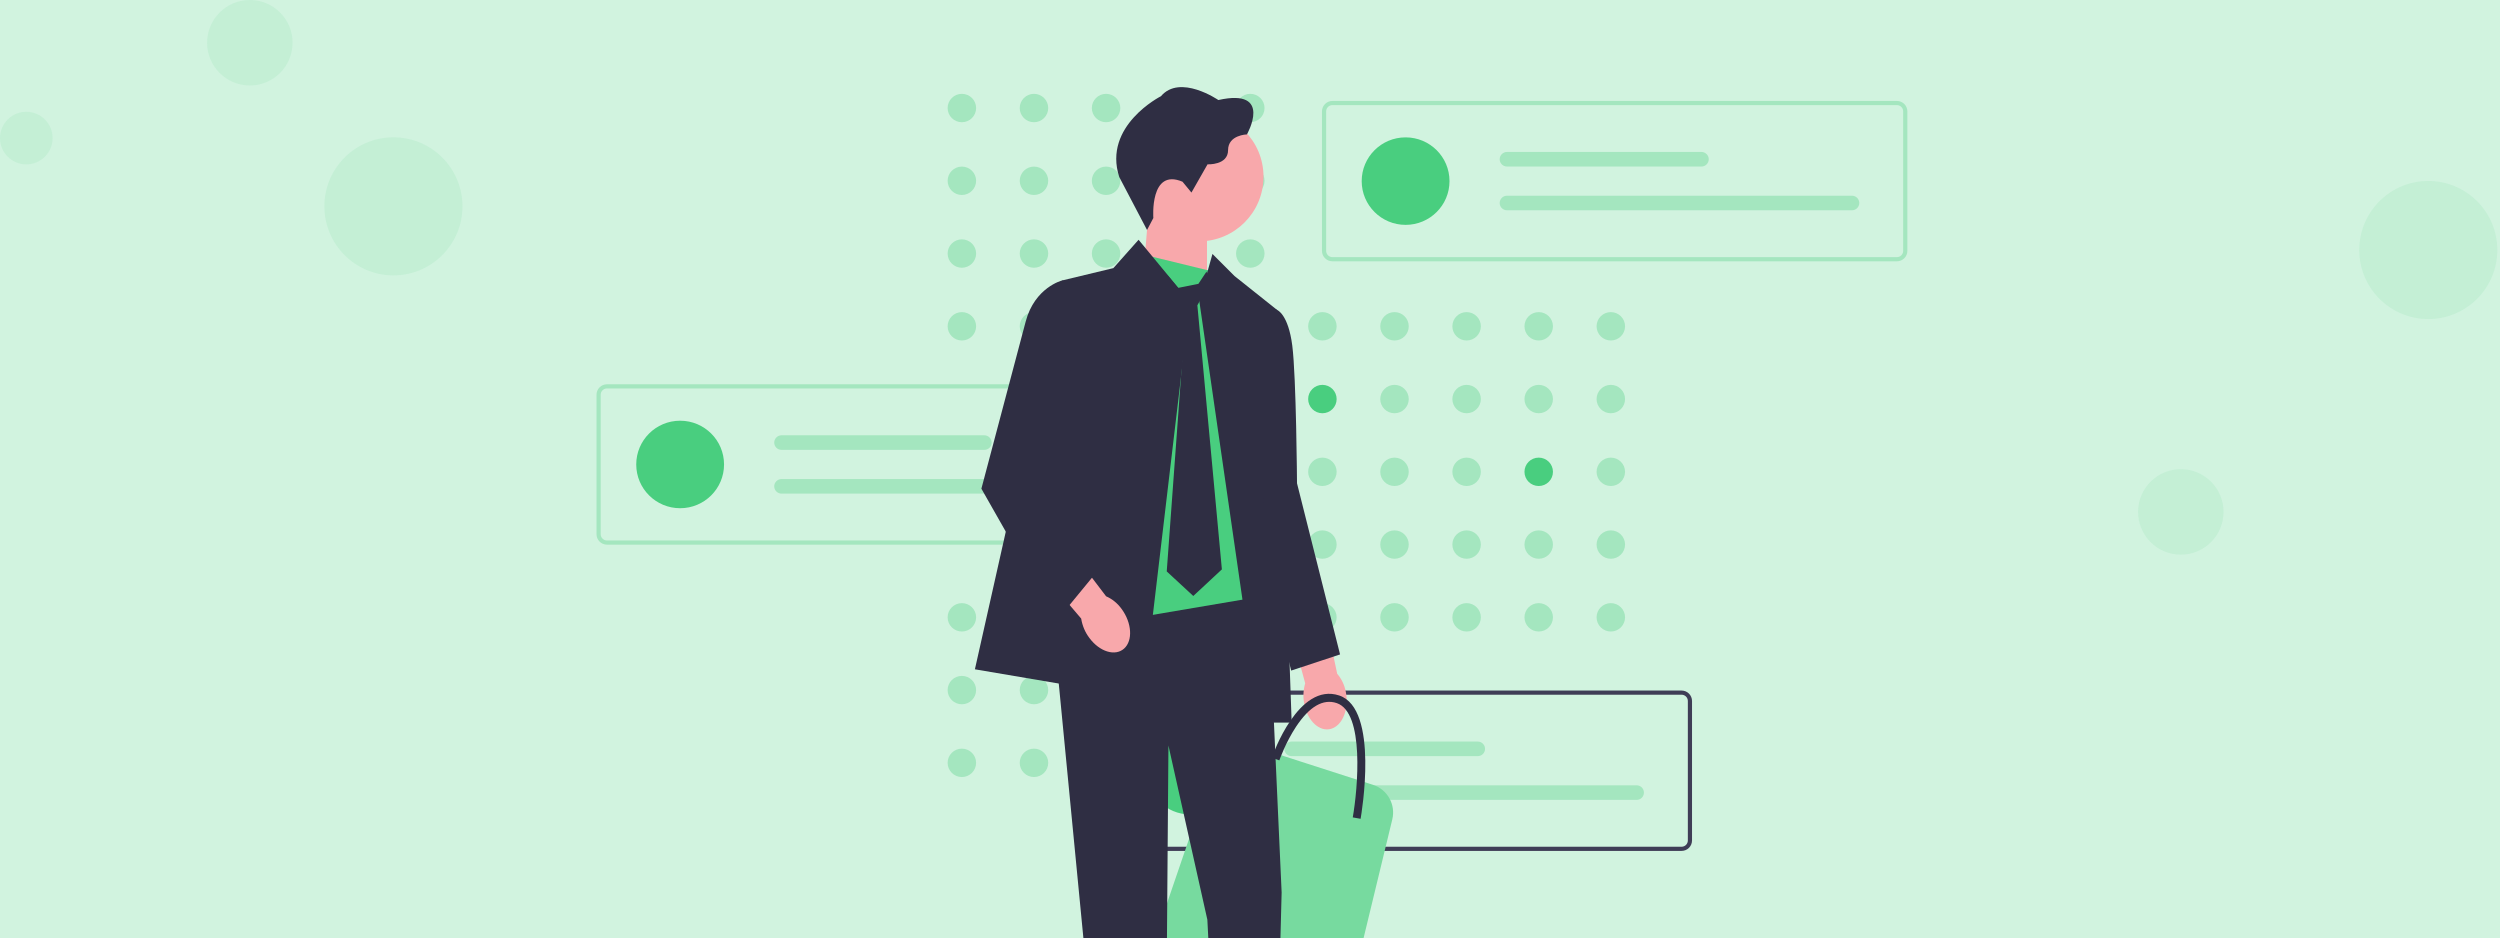 <svg width="373" height="140" viewBox="0 0 373 140" fill="none" xmlns="http://www.w3.org/2000/svg">
<rect x="0" y="0" width="373" height="140" fill="#808080" stroke="none"/>
<g clip-path="url(#clip0_4375_1722)">
<rect width="373" height="140" fill="#D1F3DF"/>
<path opacity="0.1" d="M58.7 41.087C64.389 41.087 69.001 36.475 69.001 30.786C69.001 25.096 64.389 20.485 58.7 20.485C53.011 20.485 48.399 25.096 48.399 30.786C48.399 36.475 53.011 41.087 58.7 41.087Z" fill="#49CE7F"/>
<path opacity="0.1" d="M362.301 47.602C367.99 47.602 372.602 42.99 372.602 37.301C372.602 31.612 367.99 27 362.301 27C356.612 27 352 31.612 352 37.301C352 42.99 356.612 47.602 362.301 47.602Z" fill="#49CE7F"/>
<path opacity="0.1" d="M37.276 12.754C40.797 12.754 43.652 9.899 43.652 6.377C43.652 2.855 40.797 0 37.276 0C33.754 0 30.899 2.855 30.899 6.377C30.899 9.899 33.754 12.754 37.276 12.754Z" fill="#49CE7F"/>
<path opacity="0.1" d="M325.377 82.754C328.899 82.754 331.754 79.899 331.754 76.377C331.754 72.855 328.899 70 325.377 70C321.855 70 319 72.855 319 76.377C319 79.899 321.855 82.754 325.377 82.754Z" fill="#49CE7F"/>
<path opacity="0.1" d="M3.924 24.526C6.091 24.526 7.848 22.769 7.848 20.602C7.848 18.435 6.091 16.678 3.924 16.678C1.757 16.678 0 18.435 0 20.602C0 22.769 1.757 24.526 3.924 24.526Z" fill="#49CE7F"/>
<path d="M143.511 18.236C144.685 18.236 145.637 17.288 145.637 16.118C145.637 14.948 144.685 14 143.511 14C142.338 14 141.386 14.948 141.386 16.118C141.386 17.288 142.338 18.236 143.511 18.236Z" fill="#A4E6BF"/>
<path d="M154.269 18.236C155.443 18.236 156.395 17.288 156.395 16.118C156.395 14.948 155.443 14 154.269 14C153.096 14 152.144 14.948 152.144 16.118C152.144 17.288 153.096 18.236 154.269 18.236Z" fill="#A4E6BF"/>
<path d="M165.027 18.236C166.201 18.236 167.153 17.288 167.153 16.118C167.153 14.948 166.201 14 165.027 14C163.854 14 162.902 14.948 162.902 16.118C162.902 17.288 163.854 18.236 165.027 18.236Z" fill="#A4E6BF"/>
<path d="M175.786 18.236C176.959 18.236 177.911 17.288 177.911 16.118C177.911 14.948 176.959 14 175.786 14C174.612 14 173.66 14.948 173.66 16.118C173.66 17.288 174.612 18.236 175.786 18.236Z" fill="#A4E6BF"/>
<path d="M186.544 18.236C187.717 18.236 188.669 17.288 188.669 16.118C188.669 14.948 187.717 14 186.544 14C185.37 14 184.418 14.948 184.418 16.118C184.418 17.288 185.37 18.236 186.544 18.236Z" fill="#A4E6BF"/>
<path d="M143.511 29.091C144.685 29.091 145.637 28.143 145.637 26.973C145.637 25.804 144.685 24.855 143.511 24.855C142.338 24.855 141.386 25.804 141.386 26.973C141.386 28.143 142.338 29.091 143.511 29.091Z" fill="#A4E6BF"/>
<path d="M154.269 29.091C155.443 29.091 156.395 28.143 156.395 26.973C156.395 25.804 155.443 24.855 154.269 24.855C153.096 24.855 152.144 25.804 152.144 26.973C152.144 28.143 153.096 29.091 154.269 29.091Z" fill="#A4E6BF"/>
<path d="M165.027 29.091C166.201 29.091 167.153 28.143 167.153 26.973C167.153 25.804 166.201 24.855 165.027 24.855C163.854 24.855 162.902 25.804 162.902 26.973C162.902 28.143 163.854 29.091 165.027 29.091Z" fill="#A4E6BF"/>
<path d="M175.786 29.091C176.959 29.091 177.911 28.143 177.911 26.973C177.911 25.804 176.959 24.855 175.786 24.855C174.612 24.855 173.66 25.804 173.66 26.973C173.66 28.143 174.612 29.091 175.786 29.091Z" fill="#49CE7F"/>
<path d="M186.544 29.091C187.717 29.091 188.669 28.143 188.669 26.973C188.669 25.804 187.717 24.855 186.544 24.855C185.37 24.855 184.418 25.804 184.418 26.973C184.418 28.143 185.37 29.091 186.544 29.091Z" fill="#A4E6BF"/>
<path d="M208.06 29.091C209.233 29.091 210.185 28.143 210.185 26.973C210.185 25.804 209.233 24.855 208.06 24.855C206.886 24.855 205.934 25.804 205.934 26.973C205.934 28.143 206.886 29.091 208.06 29.091Z" fill="#A4E6BF"/>
<path d="M143.511 39.947C144.685 39.947 145.637 38.998 145.637 37.829C145.637 36.659 144.685 35.711 143.511 35.711C142.338 35.711 141.386 36.659 141.386 37.829C141.386 38.998 142.338 39.947 143.511 39.947Z" fill="#A4E6BF"/>
<path d="M154.269 39.947C155.443 39.947 156.395 38.998 156.395 37.829C156.395 36.659 155.443 35.711 154.269 35.711C153.096 35.711 152.144 36.659 152.144 37.829C152.144 38.998 153.096 39.947 154.269 39.947Z" fill="#A4E6BF"/>
<path d="M165.027 39.947C166.201 39.947 167.153 38.998 167.153 37.829C167.153 36.659 166.201 35.711 165.027 35.711C163.854 35.711 162.902 36.659 162.902 37.829C162.902 38.998 163.854 39.947 165.027 39.947Z" fill="#A4E6BF"/>
<path d="M175.786 39.947C176.959 39.947 177.911 38.998 177.911 37.829C177.911 36.659 176.959 35.711 175.786 35.711C174.612 35.711 173.66 36.659 173.66 37.829C173.66 38.998 174.612 39.947 175.786 39.947Z" fill="#A4E6BF"/>
<path d="M186.544 39.947C187.717 39.947 188.669 38.998 188.669 37.829C188.669 36.659 187.717 35.711 186.544 35.711C185.37 35.711 184.418 36.659 184.418 37.829C184.418 38.998 185.37 39.947 186.544 39.947Z" fill="#A4E6BF"/>
<path d="M143.511 50.802C144.685 50.802 145.637 49.854 145.637 48.684C145.637 47.514 144.685 46.566 143.511 46.566C142.338 46.566 141.386 47.514 141.386 48.684C141.386 49.854 142.338 50.802 143.511 50.802Z" fill="#A4E6BF"/>
<path d="M154.269 50.802C155.443 50.802 156.395 49.854 156.395 48.684C156.395 47.514 155.443 46.566 154.269 46.566C153.096 46.566 152.144 47.514 152.144 48.684C152.144 49.854 153.096 50.802 154.269 50.802Z" fill="#A4E6BF"/>
<path d="M165.027 50.802C166.201 50.802 167.153 49.854 167.153 48.684C167.153 47.514 166.201 46.566 165.027 46.566C163.854 46.566 162.902 47.514 162.902 48.684C162.902 49.854 163.854 50.802 165.027 50.802Z" fill="#A4E6BF"/>
<path d="M175.786 50.802C176.959 50.802 177.911 49.854 177.911 48.684C177.911 47.514 176.959 46.566 175.786 46.566C174.612 46.566 173.66 47.514 173.66 48.684C173.66 49.854 174.612 50.802 175.786 50.802Z" fill="#A4E6BF"/>
<path d="M186.544 50.802C187.717 50.802 188.669 49.854 188.669 48.684C188.669 47.514 187.717 46.566 186.544 46.566C185.37 46.566 184.418 47.514 184.418 48.684C184.418 49.854 185.37 50.802 186.544 50.802Z" fill="#A4E6BF"/>
<path d="M197.302 50.802C198.475 50.802 199.427 49.854 199.427 48.684C199.427 47.514 198.475 46.566 197.302 46.566C196.128 46.566 195.176 47.514 195.176 48.684C195.176 49.854 196.128 50.802 197.302 50.802Z" fill="#A4E6BF"/>
<path d="M208.06 50.802C209.233 50.802 210.185 49.854 210.185 48.684C210.185 47.514 209.233 46.566 208.06 46.566C206.886 46.566 205.934 47.514 205.934 48.684C205.934 49.854 206.886 50.802 208.06 50.802Z" fill="#A4E6BF"/>
<path d="M218.818 50.802C219.992 50.802 220.943 49.854 220.943 48.684C220.943 47.514 219.992 46.566 218.818 46.566C217.644 46.566 216.693 47.514 216.693 48.684C216.693 49.854 217.644 50.802 218.818 50.802Z" fill="#A4E6BF"/>
<path d="M229.576 50.802C230.75 50.802 231.701 49.854 231.701 48.684C231.701 47.514 230.75 46.566 229.576 46.566C228.402 46.566 227.451 47.514 227.451 48.684C227.451 49.854 228.402 50.802 229.576 50.802Z" fill="#A4E6BF"/>
<path d="M240.334 50.802C241.508 50.802 242.459 49.854 242.459 48.684C242.459 47.514 241.508 46.566 240.334 46.566C239.16 46.566 238.209 47.514 238.209 48.684C238.209 49.854 239.16 50.802 240.334 50.802Z" fill="#A4E6BF"/>
<path d="M186.544 61.657C187.717 61.657 188.669 60.709 188.669 59.539C188.669 58.37 187.717 57.421 186.544 57.421C185.37 57.421 184.418 58.37 184.418 59.539C184.418 60.709 185.37 61.657 186.544 61.657Z" fill="#A4E6BF"/>
<path d="M197.302 61.657C198.475 61.657 199.427 60.709 199.427 59.539C199.427 58.37 198.475 57.421 197.302 57.421C196.128 57.421 195.176 58.37 195.176 59.539C195.176 60.709 196.128 61.657 197.302 61.657Z" fill="#49CE7F"/>
<path d="M208.06 61.657C209.233 61.657 210.185 60.709 210.185 59.539C210.185 58.37 209.233 57.421 208.06 57.421C206.886 57.421 205.934 58.37 205.934 59.539C205.934 60.709 206.886 61.657 208.06 61.657Z" fill="#A4E6BF"/>
<path d="M218.818 61.657C219.992 61.657 220.943 60.709 220.943 59.539C220.943 58.37 219.992 57.421 218.818 57.421C217.644 57.421 216.693 58.37 216.693 59.539C216.693 60.709 217.644 61.657 218.818 61.657Z" fill="#A4E6BF"/>
<path d="M229.576 61.657C230.75 61.657 231.701 60.709 231.701 59.539C231.701 58.37 230.75 57.421 229.576 57.421C228.402 57.421 227.451 58.37 227.451 59.539C227.451 60.709 228.402 61.657 229.576 61.657Z" fill="#A4E6BF"/>
<path d="M240.334 61.657C241.508 61.657 242.459 60.709 242.459 59.539C242.459 58.37 241.508 57.421 240.334 57.421C239.16 57.421 238.209 58.37 238.209 59.539C238.209 60.709 239.16 61.657 240.334 61.657Z" fill="#A4E6BF"/>
<path d="M186.544 72.513C187.717 72.513 188.669 71.564 188.669 70.395C188.669 69.225 187.717 68.277 186.544 68.277C185.37 68.277 184.418 69.225 184.418 70.395C184.418 71.564 185.37 72.513 186.544 72.513Z" fill="#A4E6BF"/>
<path d="M197.302 72.513C198.475 72.513 199.427 71.564 199.427 70.395C199.427 69.225 198.475 68.277 197.302 68.277C196.128 68.277 195.176 69.225 195.176 70.395C195.176 71.564 196.128 72.513 197.302 72.513Z" fill="#A4E6BF"/>
<path d="M208.06 72.513C209.233 72.513 210.185 71.564 210.185 70.395C210.185 69.225 209.233 68.277 208.06 68.277C206.886 68.277 205.934 69.225 205.934 70.395C205.934 71.564 206.886 72.513 208.06 72.513Z" fill="#A4E6BF"/>
<path d="M218.818 72.513C219.992 72.513 220.943 71.564 220.943 70.395C220.943 69.225 219.992 68.277 218.818 68.277C217.644 68.277 216.693 69.225 216.693 70.395C216.693 71.564 217.644 72.513 218.818 72.513Z" fill="#A4E6BF"/>
<path d="M229.576 72.513C230.75 72.513 231.701 71.564 231.701 70.395C231.701 69.225 230.75 68.277 229.576 68.277C228.402 68.277 227.451 69.225 227.451 70.395C227.451 71.564 228.402 72.513 229.576 72.513Z" fill="#49CE7F"/>
<path d="M240.334 72.513C241.508 72.513 242.459 71.564 242.459 70.395C242.459 69.225 241.508 68.277 240.334 68.277C239.16 68.277 238.209 69.225 238.209 70.395C238.209 71.564 239.16 72.513 240.334 72.513Z" fill="#A4E6BF"/>
<path d="M186.544 83.368C187.717 83.368 188.669 82.419 188.669 81.25C188.669 80.08 187.717 79.132 186.544 79.132C185.37 79.132 184.418 80.08 184.418 81.25C184.418 82.419 185.37 83.368 186.544 83.368Z" fill="#A4E6BF"/>
<path d="M197.302 83.368C198.475 83.368 199.427 82.419 199.427 81.25C199.427 80.08 198.475 79.132 197.302 79.132C196.128 79.132 195.176 80.08 195.176 81.25C195.176 82.419 196.128 83.368 197.302 83.368Z" fill="#A4E6BF"/>
<path d="M208.06 83.368C209.233 83.368 210.185 82.419 210.185 81.25C210.185 80.08 209.233 79.132 208.06 79.132C206.886 79.132 205.934 80.08 205.934 81.25C205.934 82.419 206.886 83.368 208.06 83.368Z" fill="#A4E6BF"/>
<path d="M218.818 83.368C219.992 83.368 220.943 82.419 220.943 81.25C220.943 80.08 219.992 79.132 218.818 79.132C217.644 79.132 216.693 80.08 216.693 81.25C216.693 82.419 217.644 83.368 218.818 83.368Z" fill="#A4E6BF"/>
<path d="M229.576 83.368C230.75 83.368 231.701 82.419 231.701 81.25C231.701 80.08 230.75 79.132 229.576 79.132C228.402 79.132 227.451 80.08 227.451 81.25C227.451 82.419 228.402 83.368 229.576 83.368Z" fill="#A4E6BF"/>
<path d="M240.334 83.368C241.508 83.368 242.459 82.419 242.459 81.25C242.459 80.08 241.508 79.132 240.334 79.132C239.16 79.132 238.209 80.08 238.209 81.25C238.209 82.419 239.16 83.368 240.334 83.368Z" fill="#A4E6BF"/>
<path d="M143.511 94.223C144.685 94.223 145.637 93.275 145.637 92.105C145.637 90.936 144.685 89.987 143.511 89.987C142.338 89.987 141.386 90.936 141.386 92.105C141.386 93.275 142.338 94.223 143.511 94.223Z" fill="#A4E6BF"/>
<path d="M154.269 94.223C155.443 94.223 156.395 93.275 156.395 92.105C156.395 90.936 155.443 89.987 154.269 89.987C153.096 89.987 152.144 90.936 152.144 92.105C152.144 93.275 153.096 94.223 154.269 94.223Z" fill="#A4E6BF"/>
<path d="M165.027 94.223C166.201 94.223 167.153 93.275 167.153 92.105C167.153 90.936 166.201 89.987 165.027 89.987C163.854 89.987 162.902 90.936 162.902 92.105C162.902 93.275 163.854 94.223 165.027 94.223Z" fill="#A4E6BF"/>
<path d="M175.786 94.223C176.959 94.223 177.911 93.275 177.911 92.105C177.911 90.936 176.959 89.987 175.786 89.987C174.612 89.987 173.66 90.936 173.66 92.105C173.66 93.275 174.612 94.223 175.786 94.223Z" fill="#A4E6BF"/>
<path d="M186.544 94.223C187.717 94.223 188.669 93.275 188.669 92.105C188.669 90.936 187.717 89.987 186.544 89.987C185.37 89.987 184.418 90.936 184.418 92.105C184.418 93.275 185.37 94.223 186.544 94.223Z" fill="#A4E6BF"/>
<path d="M197.302 94.223C198.475 94.223 199.427 93.275 199.427 92.105C199.427 90.936 198.475 89.987 197.302 89.987C196.128 89.987 195.176 90.936 195.176 92.105C195.176 93.275 196.128 94.223 197.302 94.223Z" fill="#A4E6BF"/>
<path d="M208.06 94.223C209.233 94.223 210.185 93.275 210.185 92.105C210.185 90.936 209.233 89.987 208.06 89.987C206.886 89.987 205.934 90.936 205.934 92.105C205.934 93.275 206.886 94.223 208.06 94.223Z" fill="#A4E6BF"/>
<path d="M218.818 94.223C219.992 94.223 220.943 93.275 220.943 92.105C220.943 90.936 219.992 89.987 218.818 89.987C217.644 89.987 216.693 90.936 216.693 92.105C216.693 93.275 217.644 94.223 218.818 94.223Z" fill="#A4E6BF"/>
<path d="M229.576 94.223C230.75 94.223 231.701 93.275 231.701 92.105C231.701 90.936 230.75 89.987 229.576 89.987C228.402 89.987 227.451 90.936 227.451 92.105C227.451 93.275 228.402 94.223 229.576 94.223Z" fill="#A4E6BF"/>
<path d="M240.334 94.223C241.508 94.223 242.459 93.275 242.459 92.105C242.459 90.936 241.508 89.987 240.334 89.987C239.16 89.987 238.209 90.936 238.209 92.105C238.209 93.275 239.16 94.223 240.334 94.223Z" fill="#A4E6BF"/>
<path d="M143.51 105.079C144.684 105.079 145.635 104.13 145.635 102.961C145.635 101.791 144.684 100.843 143.51 100.843C142.336 100.843 141.385 101.791 141.385 102.961C141.385 104.13 142.336 105.079 143.51 105.079Z" fill="#A4E6BF"/>
<path d="M154.269 105.079C155.443 105.079 156.395 104.13 156.395 102.961C156.395 101.791 155.443 100.843 154.269 100.843C153.096 100.843 152.144 101.791 152.144 102.961C152.144 104.13 153.096 105.079 154.269 105.079Z" fill="#A4E6BF"/>
<path d="M143.51 115.934C144.684 115.934 145.635 114.985 145.635 113.816C145.635 112.646 144.684 111.698 143.51 111.698C142.336 111.698 141.385 112.646 141.385 113.816C141.385 114.985 142.336 115.934 143.51 115.934Z" fill="#A4E6BF"/>
<path d="M154.269 115.934C155.443 115.934 156.395 114.986 156.395 113.816C156.395 112.646 155.443 111.698 154.269 111.698C153.096 111.698 152.144 112.646 152.144 113.816C152.144 114.986 153.096 115.934 154.269 115.934Z" fill="#A4E6BF"/>
<path d="M175.786 115.934C176.959 115.934 177.911 114.986 177.911 113.816C177.911 112.646 176.959 111.698 175.786 111.698C174.612 111.698 173.66 112.646 173.66 113.816C173.66 114.986 174.612 115.934 175.786 115.934Z" fill="#A4E6BF"/>
<path d="M283.019 38.987H198.798C198.385 38.987 197.988 38.823 197.696 38.531C197.403 38.24 197.239 37.845 197.239 37.433V16.614C197.239 16.202 197.403 15.807 197.696 15.515C197.988 15.224 198.385 15.06 198.798 15.06H283.019C283.432 15.06 283.828 15.224 284.121 15.515C284.413 15.807 284.578 16.202 284.578 16.614V37.433C284.578 37.845 284.413 38.24 284.121 38.531C283.828 38.823 283.432 38.987 283.019 38.987ZM198.798 15.681C198.55 15.681 198.312 15.78 198.137 15.955C197.961 16.13 197.863 16.367 197.862 16.614V37.433C197.863 37.68 197.961 37.917 198.137 38.092C198.312 38.267 198.55 38.365 198.798 38.365H283.019C283.267 38.365 283.505 38.267 283.68 38.092C283.855 37.917 283.954 37.68 283.954 37.433V16.614C283.954 16.367 283.855 16.13 283.68 15.955C283.505 15.78 283.267 15.681 283.019 15.681H198.798Z" fill="#A4E6BF"/>
<path d="M209.716 33.551C213.333 33.551 216.266 30.628 216.266 27.023C216.266 23.418 213.333 20.495 209.716 20.495C206.098 20.495 203.165 23.418 203.165 27.023C203.165 30.628 206.098 33.551 209.716 33.551Z" fill="#49CE7F"/>
<path d="M224.844 22.671C224.555 22.671 224.277 22.786 224.072 22.99C223.867 23.194 223.752 23.471 223.752 23.759C223.752 24.048 223.867 24.325 224.072 24.529C224.277 24.733 224.555 24.847 224.844 24.847H253.853C254.143 24.847 254.421 24.733 254.625 24.529C254.83 24.325 254.945 24.048 254.945 23.759C254.945 23.471 254.83 23.194 254.625 22.99C254.421 22.786 254.143 22.671 253.853 22.671H224.844Z" fill="#A4E6BF"/>
<path d="M224.844 29.199C224.555 29.199 224.277 29.314 224.072 29.518C223.867 29.722 223.752 29.999 223.752 30.287C223.752 30.576 223.867 30.852 224.072 31.056C224.277 31.261 224.555 31.375 224.844 31.375H276.312C276.602 31.375 276.879 31.261 277.084 31.056C277.289 30.852 277.404 30.576 277.404 30.287C277.404 29.999 277.289 29.722 277.084 29.518C276.879 29.314 276.602 29.199 276.312 29.199H224.844Z" fill="#A4E6BF"/>
<path d="M174.78 81.262H90.56C90.146 81.262 89.75 81.098 89.457 80.806C89.165 80.515 89.001 80.12 89 79.708V58.889C89.001 58.477 89.165 58.082 89.457 57.79C89.75 57.499 90.146 57.335 90.56 57.334H174.78C175.193 57.335 175.59 57.499 175.882 57.79C176.175 58.082 176.339 58.477 176.34 58.889V79.708C176.339 80.12 176.175 80.515 175.882 80.806C175.59 81.098 175.193 81.262 174.78 81.262ZM90.56 57.956C90.311 57.956 90.074 58.055 89.898 58.23C89.723 58.404 89.624 58.642 89.624 58.889V79.708C89.624 79.955 89.723 80.192 89.898 80.367C90.074 80.542 90.311 80.64 90.56 80.64H174.78C175.028 80.64 175.266 80.542 175.441 80.367C175.617 80.192 175.716 79.955 175.716 79.708V58.889C175.716 58.642 175.617 58.404 175.441 58.23C175.266 58.055 175.028 57.956 174.78 57.956H90.56Z" fill="#A4E6BF"/>
<path d="M101.477 75.826C105.095 75.826 108.028 72.903 108.028 69.298C108.028 65.693 105.095 62.77 101.477 62.77C97.859 62.77 94.927 65.693 94.927 69.298C94.927 72.903 97.859 75.826 101.477 75.826Z" fill="#49CE7F"/>
<path d="M116.606 64.946C116.316 64.946 116.038 65.061 115.834 65.265C115.629 65.469 115.514 65.746 115.514 66.034C115.514 66.323 115.629 66.6 115.834 66.804C116.038 67.008 116.316 67.122 116.606 67.122H146.862C147.152 67.122 147.43 67.008 147.634 66.804C147.839 66.6 147.954 66.323 147.954 66.034C147.954 65.746 147.839 65.469 147.634 65.265C147.43 65.061 147.152 64.946 146.862 64.946H116.606Z" fill="#A4E6BF"/>
<path d="M116.606 71.474C116.316 71.474 116.038 71.589 115.834 71.793C115.629 71.997 115.514 72.273 115.514 72.562C115.514 72.851 115.629 73.127 115.834 73.331C116.038 73.535 116.316 73.65 116.606 73.65H168.073C168.363 73.65 168.641 73.535 168.845 73.331C169.05 73.127 169.165 72.851 169.165 72.562C169.165 72.273 169.05 71.997 168.845 71.793C168.641 71.589 168.363 71.474 168.073 71.474H116.606Z" fill="#A4E6BF"/>
<path d="M250.89 126.956H166.67C166.256 126.956 165.86 126.792 165.567 126.501C165.275 126.209 165.111 125.814 165.11 125.402V104.583C165.111 104.171 165.275 103.776 165.567 103.485C165.86 103.193 166.256 103.029 166.67 103.029H250.89C251.304 103.029 251.7 103.193 251.992 103.485C252.285 103.776 252.449 104.171 252.45 104.583V125.402C252.449 125.814 252.285 126.209 251.992 126.501C251.7 126.792 251.304 126.956 250.89 126.956ZM166.67 103.651C166.422 103.651 166.184 103.749 166.008 103.924C165.833 104.099 165.734 104.336 165.734 104.583V125.402C165.734 125.649 165.833 125.886 166.008 126.061C166.184 126.236 166.422 126.334 166.67 126.335H250.89C251.138 126.334 251.376 126.236 251.552 126.061C251.727 125.886 251.826 125.649 251.826 125.402V104.583C251.826 104.336 251.727 104.099 251.552 103.924C251.376 103.749 251.138 103.651 250.89 103.651H166.67Z" fill="#3F3D56"/>
<path d="M177.587 121.52C181.205 121.52 184.138 118.598 184.138 114.993C184.138 111.387 181.205 108.465 177.587 108.465C173.969 108.465 171.037 111.387 171.037 114.993C171.037 118.598 173.969 121.52 177.587 121.52Z" fill="#49CE7F"/>
<path d="M192.716 110.641C192.426 110.641 192.148 110.755 191.944 110.959C191.739 111.163 191.624 111.44 191.624 111.729C191.624 112.017 191.739 112.294 191.944 112.498C192.148 112.702 192.426 112.817 192.716 112.817H220.477C220.767 112.817 221.044 112.702 221.249 112.498C221.454 112.294 221.569 112.017 221.569 111.729C221.569 111.44 221.454 111.163 221.249 110.959C221.044 110.755 220.767 110.641 220.477 110.641H192.716Z" fill="#A4E6BF"/>
<path d="M192.716 117.168C192.426 117.168 192.148 117.283 191.944 117.487C191.739 117.691 191.624 117.968 191.624 118.256C191.624 118.545 191.739 118.822 191.944 119.026C192.148 119.23 192.426 119.344 192.716 119.344H244.184C244.473 119.344 244.751 119.23 244.956 119.026C245.16 118.822 245.275 118.545 245.275 118.256C245.275 117.968 245.16 117.691 244.956 117.487C244.751 117.283 244.473 117.168 244.184 117.168H192.716Z" fill="#A4E6BF"/>
<g clip-path="url(#clip1_4375_1722)">
<path d="M194.601 105.074C195.104 107.603 196.898 109.244 198.609 108.737C200.32 108.23 201.299 105.766 200.797 103.237C200.609 102.223 200.169 101.292 199.511 100.531L197.24 89.853L191.931 91.607L194.735 101.948C194.434 102.995 194.389 104.069 194.607 105.074H194.601Z" fill="#F8A8AB"/>
<path d="M170.421 42.91L180.084 46.093V32.152H171.317L170.421 42.91Z" fill="#F8A8AB"/>
<path d="M178.888 36.011C184.204 36.011 188.515 31.691 188.515 26.362C188.515 21.033 184.204 16.713 178.888 16.713C173.571 16.713 169.26 21.033 169.26 26.362C169.26 31.691 173.571 36.011 178.888 36.011Z" fill="#F8A8AB"/>
<path d="M176.435 27.117L177.763 28.73L180.164 24.519C180.164 24.519 183.229 24.677 183.229 22.398C183.229 20.119 186.042 20.054 186.042 20.054C186.042 20.054 190.021 13.089 181.777 14.924C181.777 14.924 176.06 10.999 173.215 14.354C173.215 14.354 164.496 18.753 166.993 26.416L171.138 34.314L172.079 32.527C172.079 32.527 171.51 25.023 176.438 27.114L176.435 27.117Z" fill="#2F2E43"/>
<path d="M204.85 117.097L186.658 111.236C184.414 110.514 182.003 111.722 181.239 113.959L173.019 137.981C172.18 140.433 173.662 143.07 176.188 143.625L197.097 148.209C199.395 148.713 201.675 147.284 202.228 144.994L207.731 122.248C208.263 120.041 207.007 117.792 204.85 117.097Z" fill="#77DA9F"/>
<path d="M203.005 122.164L201.832 121.956C202.582 117.684 203.618 106.297 199.437 104.901C197.41 104.224 195.368 105.408 193.372 108.423C191.803 110.794 190.887 113.419 190.878 113.446L189.753 113.055C189.914 112.593 193.738 101.739 199.812 103.767C205.814 105.772 203.121 121.493 203.002 122.161L203.005 122.164Z" fill="#2F2E43"/>
<path d="M189.211 88.815H156.693L164.65 171.044L173.876 170.447L174.331 111.23L180.137 137.218L181.837 170L190.244 170.447L191.22 133.155L189.211 88.815Z" fill="#2F2E43"/>
<path d="M169.894 37.812L180.905 40.497L190.318 81.266L189.211 88.816L161.639 93.492L156.693 88.816L169.894 37.812Z" fill="#49CE7F"/>
<path d="M169.876 35.773L166.112 40.005L158.475 41.842L145.455 99.86L170.543 104.12L177.53 45.031L169.876 35.773Z" fill="#2F2E43"/>
<path d="M180.899 37.887L178.935 44.902L188.027 107.812H192.717L190.553 46.251L184.185 41.18L180.899 37.887Z" fill="#2F2E43"/>
<path d="M186.777 45.472L190.553 46.25C190.553 46.25 192.208 46.859 192.809 51.572C193.407 56.284 193.514 72.11 193.514 72.11L199.937 97.641L192.642 100.051L189.208 86.313L186.774 45.469L186.777 45.472Z" fill="#2F2E43"/>
<path d="M180.477 42.197L178.649 45.556L182.304 84.95L178.039 88.92L174.078 85.257L176.974 45.708L172.754 42.197L174.23 41.126L175.754 42.958L178.801 42.349L180.018 40.515L180.477 42.197Z" fill="#2F2E43"/>
<path d="M162.529 95.174C164.061 97.248 166.383 97.96 167.713 96.77C169.043 95.58 168.879 92.935 167.347 90.859C166.746 90.02 165.951 89.37 165.028 88.965L158.422 80.282L154.369 84.142L161.311 92.29C161.487 93.367 161.904 94.354 162.529 95.171V95.174Z" fill="#F8A8AB"/>
<path d="M161.493 42.794L158.475 41.842C158.475 41.842 154.386 42.859 153.032 47.977L146.423 72.912L157.633 92.633L163.624 85.344L157.981 67.239L161.496 42.794H161.493Z" fill="#2F2E43"/>
</g>
</g>
<defs>
<clipPath id="clip0_4375_1722">
<rect width="373" height="140" fill="white"/>
</clipPath>
<clipPath id="clip1_4375_1722">
<rect width="160" height="168" fill="white" transform="translate(107 13)"/>
</clipPath>
</defs>
</svg>
